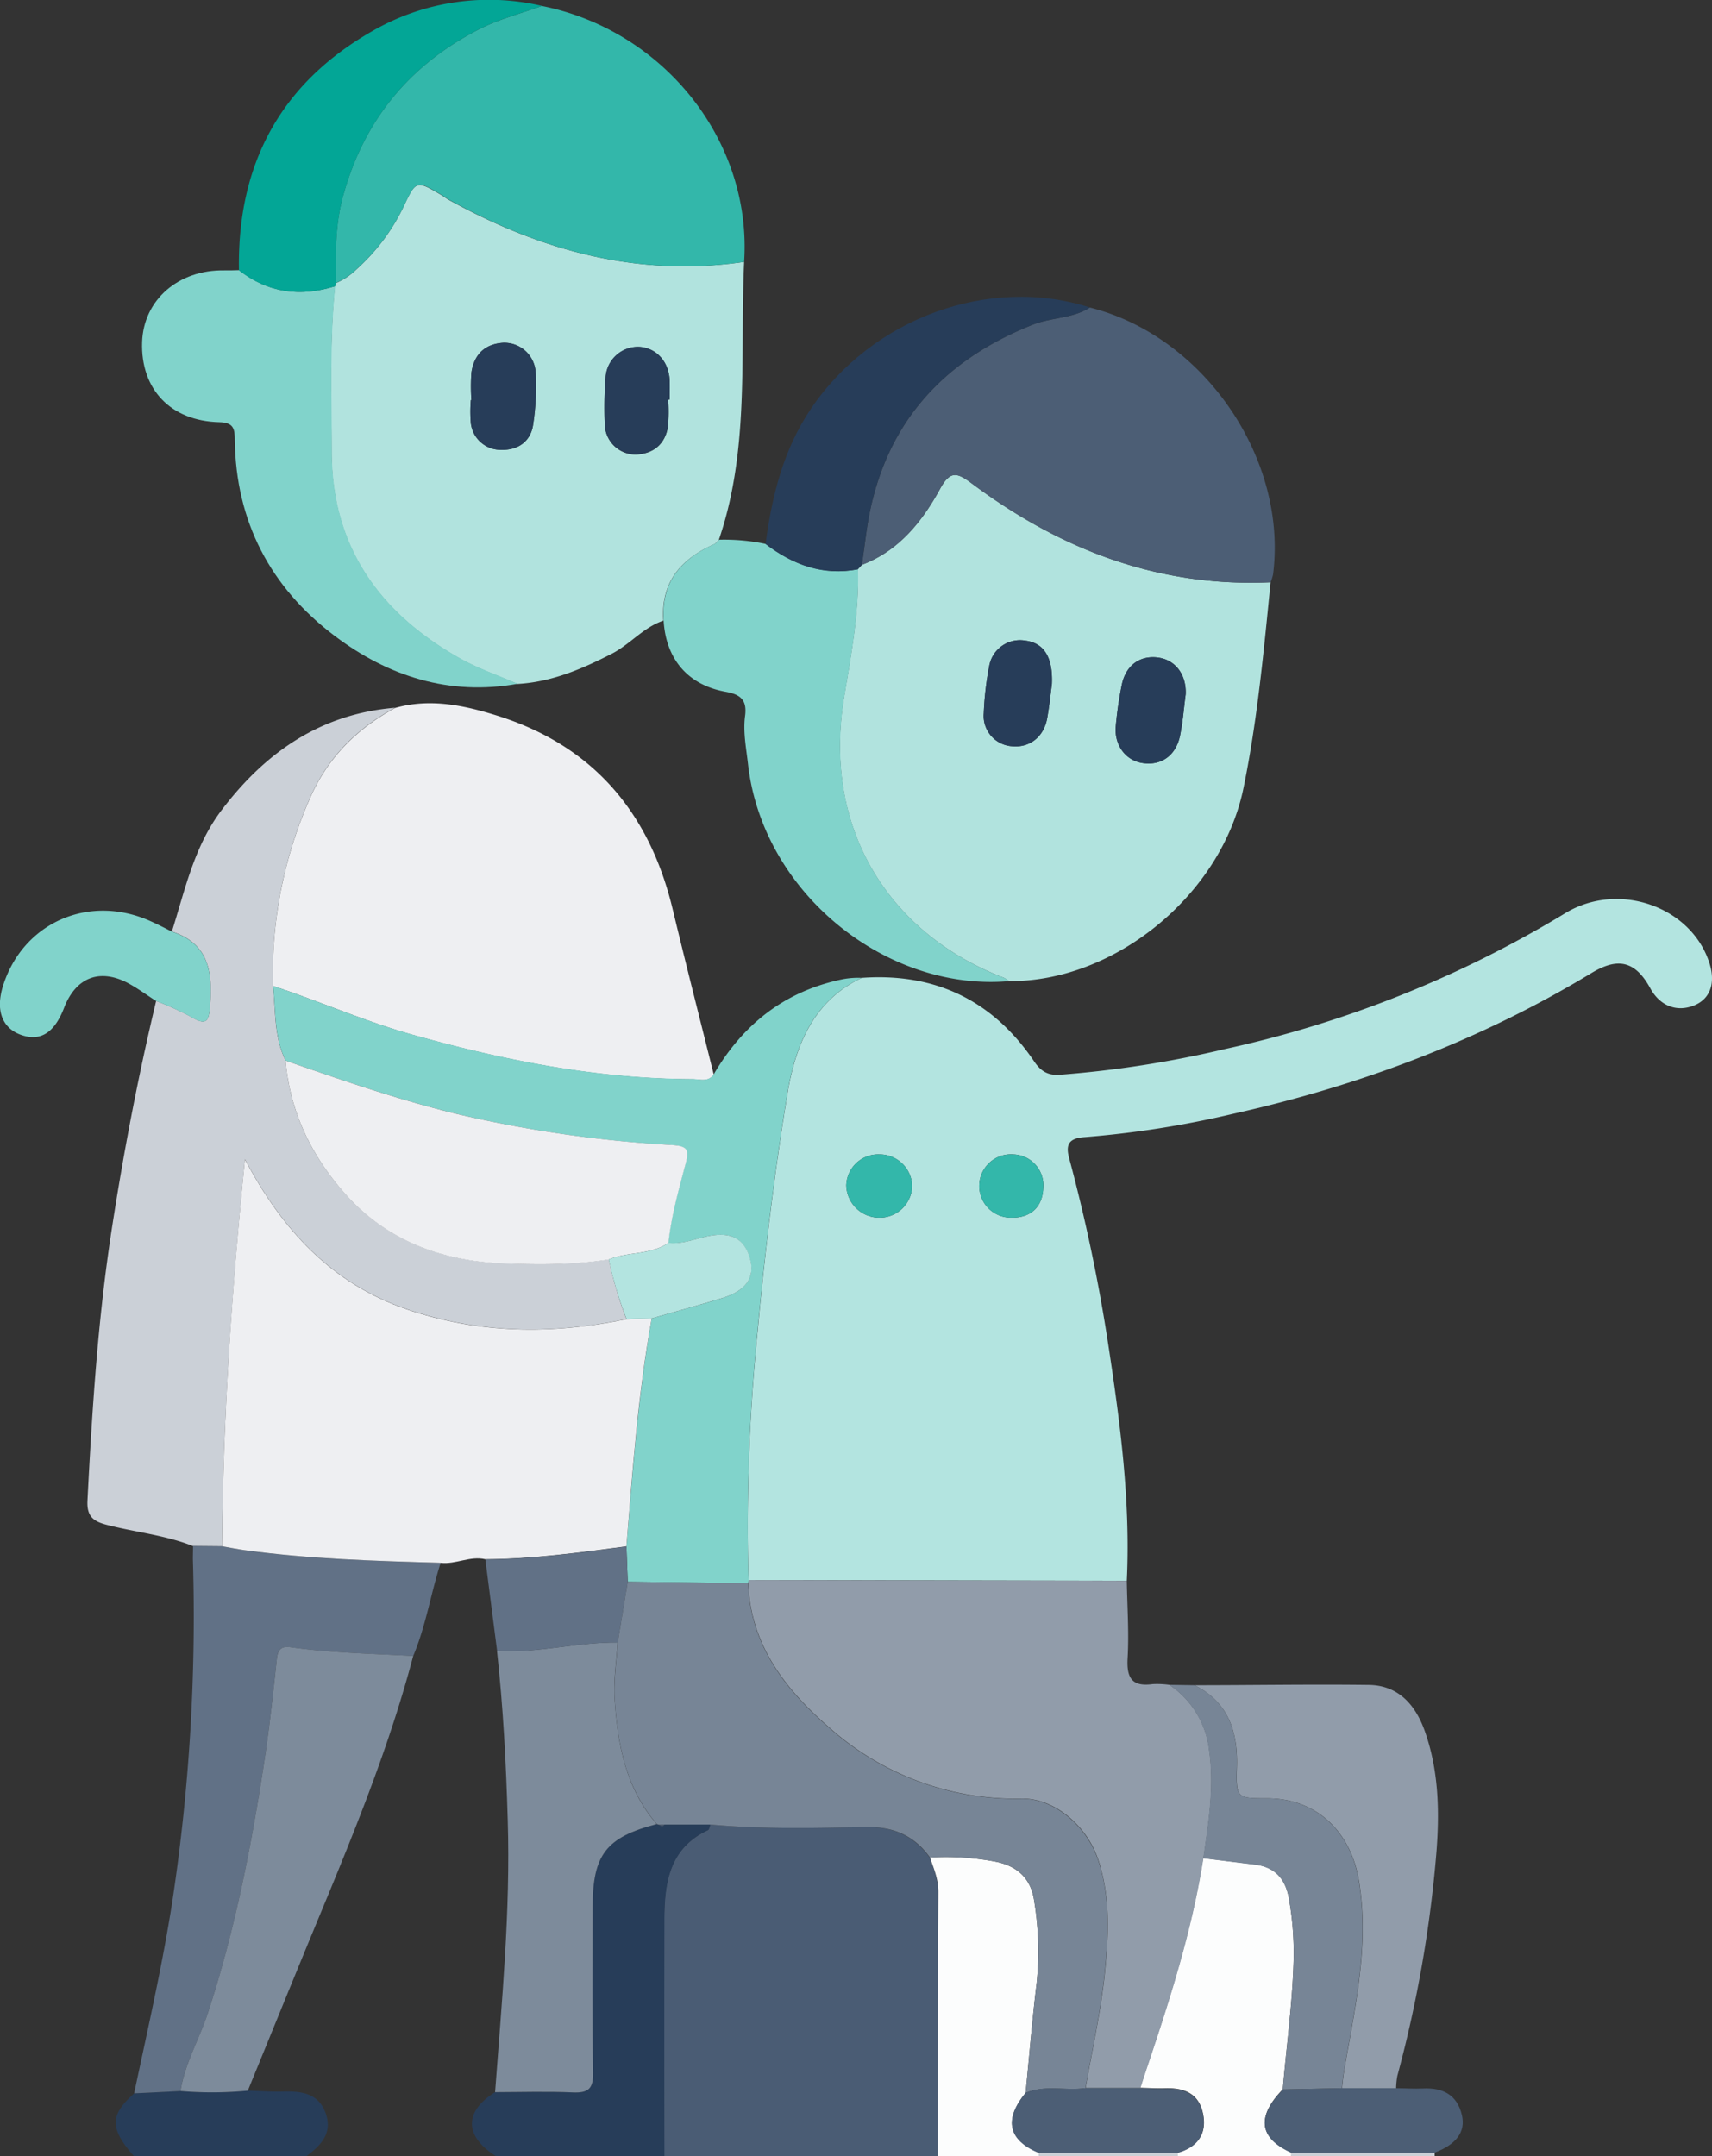 <svg xmlns="http://www.w3.org/2000/svg" viewBox="0 0 406 511.27"><rect x="0" y="0" width="406" height="511.27" fill="#333333" stroke="none"/><defs><style>.cls-1{fill:#4a5c74;}.cls-2{fill:#273d59;}.cls-3{fill:#fcfdfd;}.cls-4{fill:#cbd0d7;}.cls-5{fill:#b3e4e0;}.cls-6{fill:#b1e3de;}.cls-7{fill:#eeeff2;}.cls-8{fill:#919caa;}.cls-9{fill:#81d3cb;}.cls-10{fill:#4c5e75;}.cls-11{fill:#33b7aa;}.cls-12{fill:#617186;}.cls-13{fill:#03a696;}.cls-14{fill:#778596;}.cls-15{fill:#7d8b9b;}.cls-16{fill:#fefefe;}</style></defs><title>paciente3</title><g id="Capa_2" data-name="Capa 2"><g id="Capa_1-2" data-name="Capa 1"><path class="cls-1" d="M222.4,511.27H157.52q0-28,0-56.06c0-8.73,1.15-16.95,10.35-21.25.31-.15.37-.87.54-1.32,12.22,1.12,24.47.86,36.7.58,6.59-.14,11.57,2,15.35,7.22,1,2.64,2,5.19,2,8.12Q222.4,479.93,222.4,511.27Z"></path><path class="cls-2" d="M168.46,432.64c-.17.45-.23,1.17-.54,1.32-9.2,4.3-10.33,12.52-10.35,21.25q-.06,28,0,56.06H117.6c-7.51-4.77-7.58-10.54-.19-15.17,6.14,0,12.29-.21,18.42.06,3.63.15,4.89-.81,4.82-4.66-.25-13.11-.1-26.23-.1-39.34,0-12.37,3.2-16.5,15.18-19.63a2.15,2.15,0,0,0,.71.2.66.66,0,0,0,1.14-.07Z"></path><path class="cls-3" d="M306.24,511.27H279.29a3.11,3.11,0,0,1,0-.86c4.74-1.31,7-4.45,6-9.25s-4.49-6.12-8.95-6c-2,.08-4-.07-5.94-.11.56-1.73,1.11-3.46,1.69-5.18,5.43-16.15,10.59-32.38,13.24-49.27,4.08.5,8.15,1,12.23,1.51,4.77.57,7.27,3.38,8.09,8a73.57,73.57,0,0,1,1.12,14.75c-.27,10.24-1.71,20.37-2.56,30.56-6.31,6.52-5.63,11.58,2,14.94A2.82,2.82,0,0,1,306.24,511.27Z"></path><path class="cls-3" d="M222.4,511.27q0-31.35.13-62.71c0-2.93-1.07-5.48-2-8.11a63,63,0,0,1,15.33.95c5.36,1,8.65,4,9.4,9.41a73.85,73.85,0,0,1,.59,19.31c-1.06,8.69-1.77,17.44-2.63,26.16-5.19,6.34-4.11,11.17,3.14,14.14a4,4,0,0,1,0,.85Z"></path><path class="cls-2" d="M58.77,495.74c2.78.08,5.56.28,8.34.21,4.33-.11,8.37.34,10.11,5.1s-1.12,7.66-4.54,10.22H31.76c-5.78-6.62-5.76-9.7.09-14.9l11-.54A88.63,88.63,0,0,0,58.77,495.74Z"></path><path class="cls-4" d="M306.24,511.27a2.82,2.82,0,0,0,0-.87l34,0a7.73,7.73,0,0,0,0,.83Z"></path><path class="cls-4" d="M246.36,511.27a4,4,0,0,0,0-.85h33a3.11,3.11,0,0,0,0,.86Z"></path><path class="cls-5" d="M204.37,231.87c17.43-1.24,31.09,5.38,40.87,19.8,1.6,2.36,3.26,3.37,6.1,3.18a253.53,253.53,0,0,0,39.25-6.12,263.44,263.44,0,0,0,80.55-32.16c12.6-7.7,29.85-1.68,34.21,11.68,1.57,4.79.26,8.56-3.49,10.12-4.15,1.73-8.18.19-10.48-4-3.47-6.33-7.5-7.54-13.91-3.67-26.41,16-54.87,26.68-84.91,33.38a234.28,234.28,0,0,1-35.29,5.56c-3.89.25-4.57,1.83-3.72,5a407,407,0,0,1,9.28,44.24c2.83,18.53,5.29,37.12,4.39,55.95l-89.71-.17a460.59,460.59,0,0,1,2.13-58.62c1.74-18.89,4-37.76,7.07-56.48C188.56,248.22,192.71,237.41,204.37,231.87Zm11.95,49.33a7.72,7.72,0,0,0-7.74-7.47,7.59,7.59,0,0,0-7.89,7.29,7.86,7.86,0,0,0,8.05,7.72A7.71,7.71,0,0,0,216.32,281.2Zm23.46,7.54c4.69.08,7.51-2.57,7.64-7.18a7.34,7.34,0,0,0-7.14-7.83,7.51,7.51,0,1,0-.5,15Z"></path><path class="cls-6" d="M301.32,138.07c-1.62,16.29-3.13,32.65-6.4,48.67-5.21,25.59-30.77,46.16-55.66,45.9a6.61,6.61,0,0,0-1.21-.79c-26.82-10.27-43.07-34.91-37.9-66.41,1.65-10,3.6-20.16,3.28-30.47l1-1.05c8.76-3.33,14.25-10.22,18.51-18,2.45-4.47,4.12-3.83,7.56-1.26C251.46,130.31,274.73,139.28,301.32,138.07Zm-20.13,26.55c.19-4.6-2.4-8.09-6.44-8.68-4.26-.62-7.66,1.68-8.68,6.27a87.88,87.88,0,0,0-1.45,9.83c-.47,4.47,2.18,8.17,6.16,8.87,4.46.78,8.08-1.66,9.06-6.44C280.51,171.23,280.75,167.9,281.19,164.62Zm-31.73-2.41c.27-6.53-2-9.76-6.31-10.31a7.42,7.42,0,0,0-8.53,5.87,74.22,74.22,0,0,0-1.32,11.32,7.21,7.21,0,0,0,6.63,7.86c4.21.43,7.6-2.17,8.41-6.64C248.89,167.22,249.2,164.08,249.46,162.21Z"></path><path class="cls-6" d="M176.47,62.1c-1,22.06,1.37,44.43-6,65.92l0,0-.88.93c-8,3.47-12.92,9-12.27,18.22-4.75,1.58-7.9,5.63-12.28,7.87-7.09,3.62-14.26,6.7-22.34,7.14-4.65-2-9.53-3.68-13.92-6.18-18.92-10.75-30.16-26.44-30.15-48.89,0-13.07-.52-26.16.8-39.21l.18-.75a15.81,15.81,0,0,0,4.93-3.28,47.51,47.51,0,0,0,11.23-15c2.89-6.16,3-6.11,9-2.55.57.34,1.09.76,1.67,1.08C128.28,59.43,151.32,65.79,176.47,62.1ZM111.79,94.87h-.13a32.19,32.19,0,0,0,0,5.47,7.13,7.13,0,0,0,7.23,6.33c3.85.11,6.92-1.93,7.53-5.89a60.6,60.6,0,0,0,.61-12.41,7.44,7.44,0,0,0-7.61-7.09c-4.42.23-7,2.79-7.63,7.12A48.12,48.12,0,0,0,111.79,94.87Zm46.66-.12h.36c0-1.5.05-3,0-4.48-.17-4.5-3.16-7.78-7.26-8a7.69,7.69,0,0,0-7.93,7.3,91,91,0,0,0-.19,11,7.3,7.3,0,0,0,7.38,7.22c4.12-.17,6.89-2.41,7.59-6.55A39.63,39.63,0,0,0,158.45,94.75Z"></path><path class="cls-4" d="M45.78,366.61c-6.61-2.62-13.71-3.28-20.53-5.06-3.13-.82-4.69-2-4.51-5.7,1.1-21.44,2.45-42.83,5.72-64.1,2.81-18.29,6.26-36.42,10.57-54.4A71.3,71.3,0,0,1,45.12,241c4.18,2.54,4.45.92,4.73-3.11.55-7.82-.58-14.25-9.09-17C43.89,211,46,200.79,52.47,192.21,62.92,178.39,76,169.28,93.7,167.82c-9,4.87-15.88,11.69-20.06,21.13a103,103,0,0,0-8.9,44.84c.67,6,.2,12.11,3,17.7,1,12.4,6.38,23.07,14.51,32,10,11,23.17,15.63,37.81,16.1,8.11.25,16.25.33,24.32-1a89.54,89.54,0,0,0,4.18,14.19c-17.57,3.68-35,3.51-52.11-2.36-17.71-6.07-29.51-18.77-38.36-35.55C55,306,52.86,336.28,52.67,366.67Z"></path><path class="cls-7" d="M64.74,233.79A103,103,0,0,1,73.64,189c4.18-9.44,11.08-16.26,20.06-21.13,8.29-2.36,16.4-.62,24.22,1.83,22.69,7.12,36.07,22.92,41.58,45.8,3.16,13.13,6.5,26.21,9.77,39.32-1.34,1.89-3.34,1.09-5,1.09-22.82-.07-44.94-4.49-66.8-10.64C86.29,242.09,75.7,237.41,64.74,233.79Z"></path><path class="cls-8" d="M177.51,374.67l89.71.17c.1,6.12.54,12.26.19,18.36-.27,4.71,1.06,6.81,5.94,6.14a21.13,21.13,0,0,1,4,.18,21.54,21.54,0,0,1,9.35,15.05c1.36,8.89-.07,17.43-1.31,26.08-2.65,16.89-7.81,33.12-13.24,49.27-.58,1.72-1.13,3.45-1.69,5.18l-13,0c1.59-9.25,3.7-18.44,4.61-27.75.86-8.85,1.27-17.89-1.69-26.58-2.7-7.9-10.32-14.37-18-14.29a66.28,66.28,0,0,1-45.16-16.37c-10.56-9.07-19.22-19.72-19.76-34.72C177.44,375.17,177.47,374.92,177.51,374.67Z"></path><path class="cls-9" d="M177.51,374.67c0,.25-.07.5-.1.76l-28.54-.36-.31-8.39c1.5-18.07,2.8-36.18,6-54.06,5.53-1.58,11.08-3.09,16.58-4.77,5.85-1.78,8-5,6.64-9.57-1.42-4.84-4.76-6.39-10.57-5-2.87.68-5.69,1.78-8.74,1.45.67-6.44,2.46-12.64,4.09-18.86.84-3.2.42-4.1-3.15-4.33A295.6,295.6,0,0,1,108,264.06c-13.69-3.36-27-7.95-40.25-12.57-2.79-5.59-2.32-11.74-3-17.7,11,3.62,21.55,8.3,32.69,11.43,21.86,6.15,44,10.57,66.8,10.64,1.7,0,3.7.8,5-1.09,6.79-11.58,16.39-19.4,29.7-22.38a19.8,19.8,0,0,1,5.41-.52c-11.67,5.54-15.82,16.35-17.67,27.7-3.06,18.72-5.33,37.59-7.07,56.48A460.59,460.59,0,0,0,177.51,374.67Z"></path><path class="cls-10" d="M301.32,138.07c-26.59,1.21-49.86-7.76-70.84-23.4-3.44-2.57-5.11-3.21-7.56,1.26-4.26,7.77-9.75,14.66-18.51,18,.33-2.44.67-4.89,1-7.33C208.68,102.18,222.23,86,244.9,77c4.43-1.76,9.44-1.43,13.56-4.08,27,6.76,46.94,35.75,43.45,63.27A11,11,0,0,1,301.32,138.07Z"></path><path class="cls-11" d="M176.47,62.1c-25.15,3.69-48.19-2.67-70-14.75-.58-.32-1.1-.74-1.67-1.08-6-3.56-6.07-3.61-9,2.55a47.51,47.51,0,0,1-11.23,15,15.81,15.81,0,0,1-4.93,3.28c-.06-6.79-.17-13.56,1.6-20.21,4.86-18.19,15.81-31.5,32.46-40,4.65-2.38,9.85-3.69,14.79-5.48C157.54,7.2,178.36,33.56,176.47,62.1Z"></path><path class="cls-12" d="M45.78,366.61l6.89.06c1.79.31,3.57.67,5.36.92,15.42,2.1,31,2.55,46.47,3-2.35,7.3-3.51,15-6.51,22.08-9.72-.53-19.48-.72-29.15-2.07-2-.28-3,.46-3.18,2.67-.88,8.19-1.76,16.39-3,24.54-3.1,20.25-7,40.31-13.47,59.83-2,6.11-5.41,11.74-6.38,18.2l-11,.54c3.2-15.16,6.69-30.26,9.07-45.6a451.08,451.08,0,0,0,4.86-81.18C45.75,368.6,45.78,367.6,45.78,366.61Z"></path><path class="cls-9" d="M157.38,147.13c-.65-9.26,4.31-14.75,12.26-18.22l.89-.93,0,0a48.29,48.29,0,0,1,11.06,1c6.49,4.93,13.61,7.57,21.88,6,.32,10.31-1.63,20.44-3.28,30.47-5.17,31.5,11.08,56.14,37.9,66.41a6.61,6.61,0,0,1,1.21.79c-29.18,2.53-58.49-21-61.91-51.48-.43-3.8-1.2-7.6-.7-11.37.53-3.95-1.19-5.15-4.68-5.78C163.09,162.4,157.89,156.22,157.38,147.13Z"></path><path class="cls-9" d="M79.49,67.86c-1.32,13-.8,26.14-.8,39.21,0,22.45,11.23,38.14,30.15,48.89,4.39,2.5,9.27,4.14,13.92,6.18-16.19,2.9-30.67-1.76-43.36-11.33-15.26-11.5-23.49-27.12-23.72-46.51,0-2.71-.33-4.11-3.7-4.19-11.55-.28-18.65-7.84-18.28-19,.34-10,8.6-17.18,19.5-17,1.16,0,2.32,0,3.47-.05C63.6,69.49,71.25,70.45,79.49,67.86Z"></path><path class="cls-8" d="M283.29,399.6c13.76,0,27.52-.24,41.28-.07,7.1.08,11.12,4.77,13.31,10.93,3.28,9.21,3.52,18.81,2.79,28.47a296,296,0,0,1-9.28,53.27,18,18,0,0,0-.3,2.95H318.26c.16-1.31.26-2.62.48-3.92,2.52-14.93,6.07-29.7,3.57-45.11-1.91-11.79-10.05-19.65-21.7-19.7-7.31,0-7.49,0-7.28-7.43C293.57,410.58,291.32,403.64,283.29,399.6Z"></path><path class="cls-2" d="M203.43,135c-8.27,1.59-15.39-1.05-21.88-6,1.52-11.39,4.19-22.33,10.77-32.09,14.49-21.48,42.28-31.66,66.14-24-4.12,2.65-9.13,2.32-13.56,4.08-22.67,9-36.22,25.18-39.5,49.59-.32,2.44-.66,4.89-1,7.33Z"></path><path class="cls-13" d="M79.49,67.86c-8.24,2.59-15.89,1.63-22.82-3.76-.45-25,9.77-44.24,31.58-56.7a55.28,55.28,0,0,1,40.27-6c-4.94,1.79-10.14,3.1-14.79,5.48-16.65,8.5-27.6,21.81-32.46,40-1.77,6.65-1.66,13.42-1.6,20.21Z"></path><path class="cls-14" d="M283.29,399.6c8,4,10.28,11,10,19.4-.21,7.4,0,7.4,7.28,7.43,11.65.05,19.79,7.91,21.7,19.7,2.5,15.41-1.05,30.18-3.57,45.11-.22,1.3-.32,2.61-.48,3.92l-14,.3c.85-10.19,2.29-20.32,2.56-30.56a73.57,73.57,0,0,0-1.12-14.75c-.82-4.61-3.32-7.42-8.09-8-4.08-.49-8.15-1-12.23-1.51,1.24-8.65,2.67-17.19,1.31-26.08a21.54,21.54,0,0,0-9.35-15.05Z"></path><path class="cls-9" d="M40.76,220.92c8.51,2.76,9.64,9.19,9.09,17-.28,4-.55,5.65-4.73,3.11A71.3,71.3,0,0,0,37,237.35c-2.22-1.43-4.35-3-6.69-4.26C23.6,229.57,18,231.8,15.23,238.9c-2.29,6-5.64,8.12-10.22,6.5S-1.06,239.47.7,233.82c4.66-14.93,20.18-21.88,34.71-15.52C37.22,219.1,39,220,40.76,220.92Z"></path><path class="cls-10" d="M304.23,495.46l14-.3h12.83c2.14,0,4.28.16,6.42.06,4.7-.22,8.08,1.5,9.21,6.31.94,4-1.36,7-6.52,8.92l-34,0C298.6,507,297.92,502,304.23,495.46Z"></path><path class="cls-7" d="M104.5,370.58c-15.52-.44-31-.89-46.47-3-1.79-.25-3.57-.61-5.36-.92.19-30.39,2.28-60.67,5.41-91.75,8.85,16.78,20.65,29.48,38.36,35.55,17.11,5.87,34.54,6,52.11,2.36l6-.21c-3.24,17.88-4.54,36-6,54.06-11.12,1.48-22.23,3-33.46,3.06C111.48,368.88,108.09,371,104.5,370.58Z"></path><path class="cls-15" d="M155.73,432.53c-12,3.13-15.18,7.26-15.18,19.63,0,13.11-.15,26.23.1,39.34.07,3.85-1.19,4.81-4.82,4.66-6.13-.27-12.28-.07-18.42-.06,1.58-21.47,3.67-42.92,3-64.5-.39-13.41-1.08-26.8-2.55-40.14,9.62.58,19-2.09,28.6-2-.27,4.42-1,8.87-.72,13.26C146.42,413.51,148.34,424,155.73,432.53Z"></path><path class="cls-15" d="M42.81,495.83c1-6.46,4.35-12.09,6.38-18.2,6.45-19.52,10.37-39.58,13.47-59.83,1.24-8.15,2.12-16.35,3-24.54.23-2.21,1.18-2.95,3.18-2.67,9.67,1.35,19.43,1.54,29.15,2.07-5.5,20.89-13.6,40.85-21.86,60.76-5.85,14.08-11.58,28.22-17.36,42.32A88.63,88.63,0,0,1,42.81,495.83Z"></path><path class="cls-12" d="M146.49,389.49c-9.59-.12-19,2.55-28.6,2l-2.79-21.72c11.23-.09,22.34-1.58,33.46-3.06.1,2.8.21,5.59.31,8.39Q147.69,382.29,146.49,389.49Z"></path><path class="cls-14" d="M146.49,389.49q1.19-7.22,2.38-14.42l28.54.36c.54,15,9.2,25.65,19.76,34.72a66.28,66.28,0,0,0,45.16,16.37c7.65-.08,15.27,6.39,18,14.29,3,8.69,2.55,17.73,1.69,26.58-.91,9.31-3,18.5-4.61,27.75-4.7.68-9.58-.83-14.18,1.14.86-8.72,1.57-17.47,2.63-26.16a73.85,73.85,0,0,0-.59-19.31c-.75-5.44-4-8.43-9.4-9.41a63,63,0,0,0-15.33-.95c-3.78-5.26-8.76-7.37-15.35-7.23-12.23.28-24.48.54-36.7-.58l-10.88,0-1.14.07a2.15,2.15,0,0,1-.71-.2c-7.39-8.56-9.31-19-10-29.78C145.51,398.36,146.22,393.91,146.49,389.49Z"></path><path class="cls-1" d="M156.44,432.73l1.14-.07A.66.66,0,0,1,156.44,432.73Z"></path><path class="cls-10" d="M243.2,496.28c4.6-2,9.48-.46,14.18-1.14l13,0c2,0,4,.19,5.94.11,4.46-.17,8,1.27,8.95,6s-1.26,7.94-6,9.25h-33C239.09,507.45,238,502.62,243.2,496.28Z"></path><path class="cls-11" d="M216.32,281.2a7.71,7.71,0,0,1-7.58,7.54,7.86,7.86,0,0,1-8.05-7.72,7.59,7.59,0,0,1,7.89-7.29A7.72,7.72,0,0,1,216.32,281.2Z"></path><path class="cls-11" d="M239.78,288.74a7.51,7.51,0,1,1,.5-15,7.34,7.34,0,0,1,7.14,7.83C247.29,286.17,244.47,288.82,239.78,288.74Z"></path><path class="cls-2" d="M281.18,164.62c-.43,3.28-.67,6.61-1.34,9.85-1,4.78-4.6,7.22-9.06,6.44-4-.7-6.63-4.4-6.16-8.87a87.88,87.88,0,0,1,1.45-9.83c1-4.59,4.42-6.89,8.68-6.27C278.79,156.53,281.38,160,281.18,164.62Z"></path><path class="cls-2" d="M249.46,162.21c-.26,1.87-.57,5-1.12,8.1-.81,4.47-4.2,7.07-8.41,6.64a7.21,7.21,0,0,1-6.63-7.86,74.22,74.22,0,0,1,1.32-11.32,7.42,7.42,0,0,1,8.53-5.87C247.46,152.45,249.73,155.68,249.46,162.21Z"></path><path class="cls-2" d="M111.79,94.87a48.12,48.12,0,0,1,0-6.47c.6-4.33,3.21-6.89,7.63-7.12a7.44,7.44,0,0,1,7.61,7.09,60.6,60.6,0,0,1-.61,12.41c-.61,4-3.68,6-7.53,5.89a7.13,7.13,0,0,1-7.23-6.33,32.19,32.19,0,0,1,0-5.47Z"></path><path class="cls-2" d="M158.45,94.75a39.63,39.63,0,0,1-.06,6.45c-.7,4.14-3.47,6.38-7.59,6.55a7.3,7.3,0,0,1-7.38-7.22,91,91,0,0,1,.19-11,7.69,7.69,0,0,1,7.93-7.3c4.1.21,7.09,3.49,7.26,8,.06,1.49,0,3,0,4.48Z"></path><path class="cls-16" d="M170.53,128l-.89.93Z"></path><path class="cls-7" d="M67.73,251.49C81,256.11,94.29,260.7,108,264.06a295.6,295.6,0,0,0,51.47,7.46c3.57.23,4,1.13,3.15,4.33-1.63,6.22-3.42,12.42-4.09,18.86-4.27,2.91-9.59,2.05-14.14,3.93-8.07,1.32-16.21,1.24-24.32,1-14.64-.47-27.85-5.12-37.81-16.1C74.11,274.56,68.77,263.89,67.73,251.49Z"></path><path class="cls-5" d="M144.37,298.64c4.55-1.88,9.87-1,14.14-3.93,3.05.33,5.87-.77,8.74-1.45,5.81-1.37,9.15.18,10.57,5,1.34,4.59-.79,7.79-6.64,9.57-5.5,1.68-11.05,3.19-16.58,4.77l-6,.21A89.54,89.54,0,0,1,144.37,298.64Z"></path></g></g></svg>